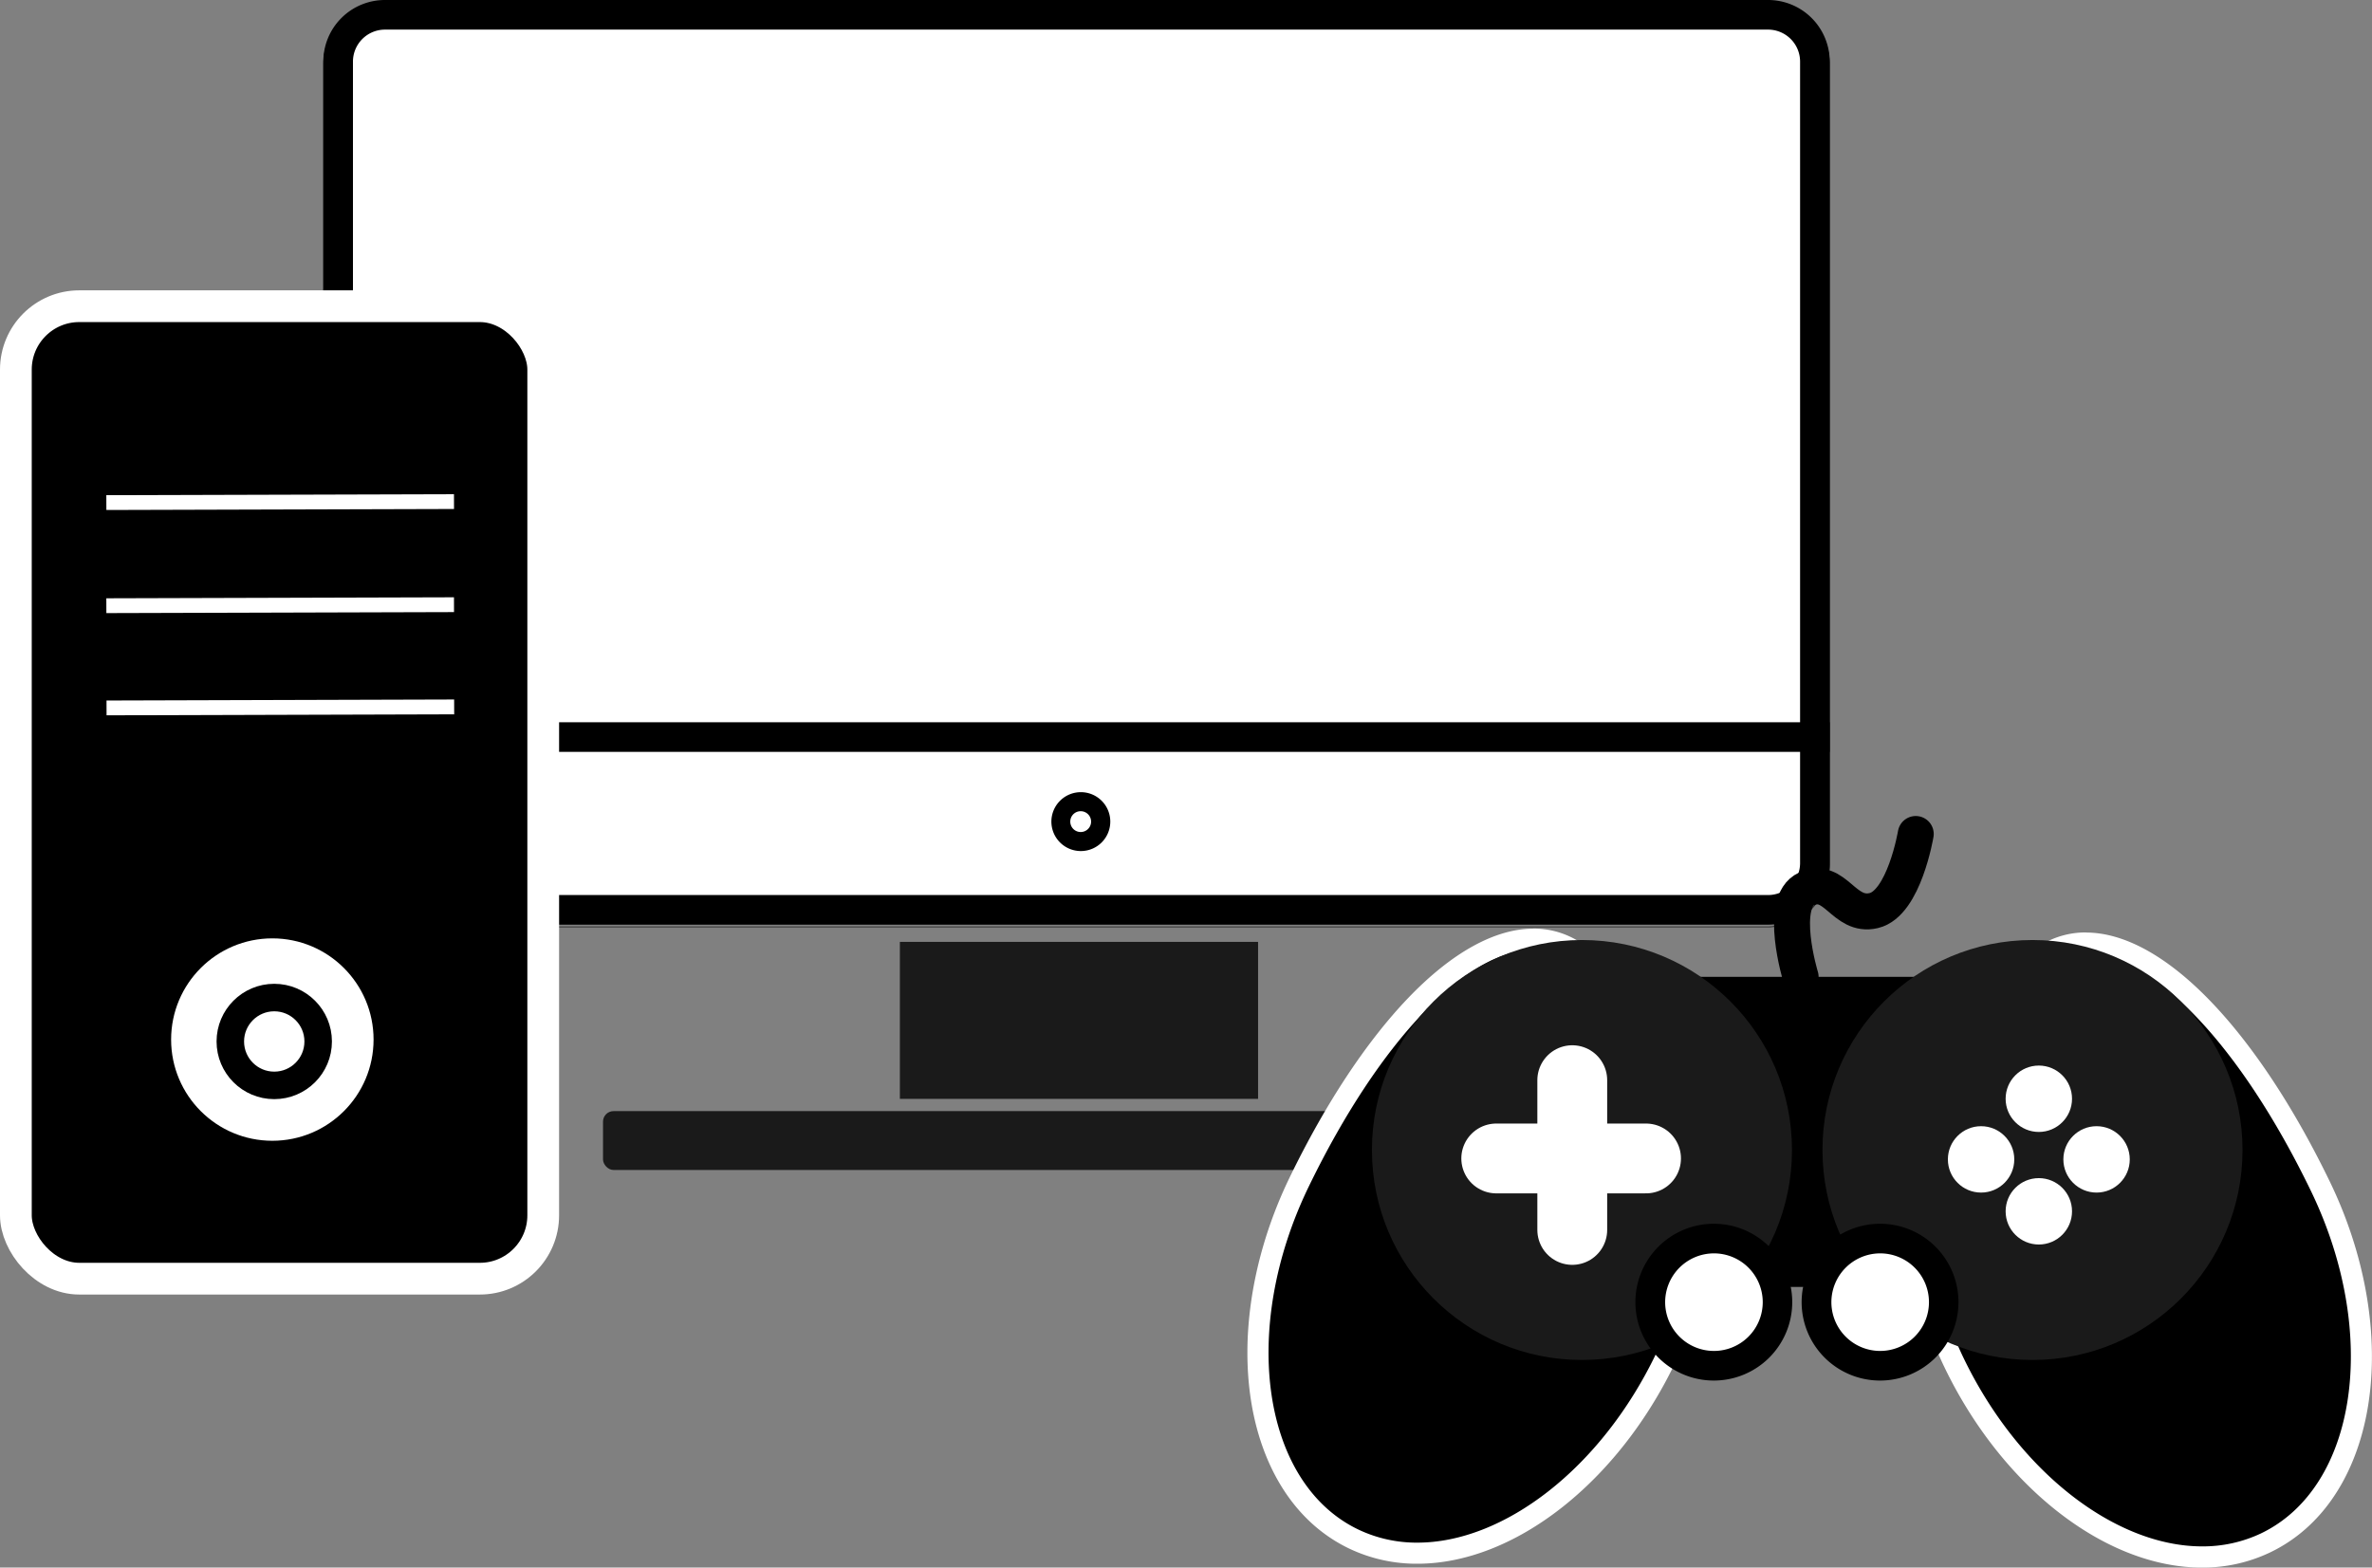 <svg id="Слой_1" data-name="Слой 1" xmlns="http://www.w3.org/2000/svg" viewBox="0 0 1121.02 741"><rect x="0" y="0" width="1121.02" height="741" fill="#808080" stroke="none"/><defs><style>.cls-1{fill:#1a1a1a;}.cls-2{fill:#fff;}.cls-3{fill:#29abe2;stroke-width:14px;}.cls-3,.cls-6,.cls-8{stroke:#000;}.cls-3,.cls-4,.cls-5,.cls-6,.cls-7,.cls-8{stroke-miterlimit:10;}.cls-4,.cls-5,.cls-7{stroke:#fff;}.cls-4{stroke-width:15px;}.cls-5,.cls-6,.cls-7,.cls-8{fill:none;}.cls-5{stroke-width:7px;}.cls-6{stroke-width:13px;}.cls-7,.cls-8{stroke-linecap:round;}.cls-7{stroke-width:33px;}.cls-8{stroke-width:17px;}</style></defs><rect class="cls-1" x="425.29" y="445.24" width="169.28" height="74.21"/><rect class="cls-2" x="159.81" y="7" width="697.92" height="423.12" rx="22.11"/><path d="M1184.89,190A15.13,15.13,0,0,1,1200,205.11V584a15.12,15.12,0,0,1-15.11,15.1H531.19A15.12,15.12,0,0,1,516.08,584V205.11A15.13,15.13,0,0,1,531.19,190h653.7m0-14H531.19a29.11,29.11,0,0,0-29.11,29.11V584a29.1,29.1,0,0,0,29.11,29.1h653.7A29.1,29.1,0,0,0,1214,584V205.11A29.11,29.11,0,0,0,1184.89,176Z" transform="translate(-349.27 -176)"/><line class="cls-3" x1="152.23" y1="348.42" x2="864.73" y2="348.42"/><path d="M1184.89,177.41a28.88,28.88,0,0,1,28.86,28.86V585.18A28.88,28.88,0,0,1,1184.89,614H531.19a28.88,28.88,0,0,1-28.86-28.85V206.27a28.88,28.88,0,0,1,28.86-28.86h653.7m0-.25H531.19a29.11,29.11,0,0,0-29.11,29.11V585.18a29.1,29.1,0,0,0,29.11,29.1h653.7a29.1,29.1,0,0,0,29.11-29.1V206.27a29.11,29.11,0,0,0-29.11-29.11Z" transform="translate(-349.27 -176)"/><path d="M860,559.47a4.92,4.92,0,1,1-4.91,4.91,4.91,4.91,0,0,1,4.91-4.91m0-9A13.92,13.92,0,1,0,874,564.38,13.91,13.91,0,0,0,860,550.47Z" transform="translate(-349.27 -176)"/><rect class="cls-1" x="284.99" y="525.24" width="449.88" height="27.83" rx="4.98"/><rect class="cls-4" x="7.5" y="144.75" width="249.23" height="459.7" rx="29.96"/><circle class="cls-2" cx="128.71" cy="491.42" r="47.84"/><line class="cls-5" x1="50.35" y1="334.64" x2="214.64" y2="334.16"/><line class="cls-5" x1="50.26" y1="286.32" x2="214.56" y2="285.85"/><line class="cls-5" x1="50.26" y1="237.58" x2="214.56" y2="237.11"/><circle class="cls-6" cx="129.61" cy="492.32" r="20.76"/><path d="M1019.13,910.24a69,69,0,0,1-30-6.65c-17.72-8.47-31.06-24.31-38.6-45.82-12.3-35.11-7.56-81,12.69-122.84C997.54,664.06,1040,620,1073.91,620c11.9,0,28.37,5.5,39.23,31.7,3.34,8.06,7.16,16.06,11.21,24.53,18.73,39.15,40,83.52,12.24,141.51C1110.18,873.08,1063,910.24,1019.13,910.24Z" transform="translate(-349.27 -176)"/><path class="cls-2" d="M1073.91,625c14.38,0,26.51,9.07,34.61,28.62,19.26,46.47,55.94,94.2,23.56,162-26.14,54.71-72.26,89.61-112.95,89.61a64,64,0,0,1-27.85-6.17c-45.39-21.68-56.3-94.37-23.56-162C1001.64,667.06,1043,625,1073.91,625m0-10h0c-18.15,0-38.62,11.36-59.2,32.85-19.72,20.6-39.08,49.94-56,84.86-20.82,43-25.64,90.34-12.91,126.68,8,22.79,22.22,39.62,41.16,48.67a74.11,74.11,0,0,0,32.16,7.14c45.73,0,94.75-38.3,122-95.3,12.86-26.93,16.69-53.41,11.71-81-4.29-23.75-14.29-44.65-24-64.87-4-8.4-7.82-16.34-11.11-24.28-4.61-11.11-10.64-19.72-17.92-25.59a40.36,40.36,0,0,0-25.93-9.2Z" transform="translate(-349.27 -176)"/><path d="M1390,912c-43.84,0-91-37.16-117.46-92.46-27.71-58-6.48-102.36,12.24-141.5,4-8.47,7.87-16.47,11.21-24.53,10.87-26.2,27.33-31.7,39.23-31.7,34,0,76.37,44,110.69,114.88,20.25,41.81,25,87.74,12.69,122.85-7.53,21.51-20.88,37.35-38.59,45.81a69.09,69.09,0,0,1-30,6.65Z" transform="translate(-349.27 -176)"/><path class="cls-2" d="M1335.18,626.81c30.94,0,72.27,42,106.19,112.06,32.74,67.6,21.83,140.29-23.56,162A64.14,64.14,0,0,1,1390,907c-40.69,0-86.82-34.89-113-89.61-32.37-67.77,4.3-115.5,23.56-162,8.11-19.54,20.24-28.61,34.61-28.61m0-10a40.35,40.35,0,0,0-25.93,9.19c-7.28,5.87-13.31,14.48-17.91,25.59-3.3,7.94-7.09,15.88-11.11,24.29-9.67,20.21-19.67,41.12-24,64.87-5,27.54-1.15,54,11.72,81,27.23,57,76.25,95.3,122,95.3a73.89,73.89,0,0,0,32.15-7.14c18.94-9.05,33.17-25.88,41.16-48.67,12.74-36.34,7.91-83.69-12.91-126.68-16.91-34.92-36.27-64.26-56-84.86-20.57-21.49-41-32.84-59.2-32.84Z" transform="translate(-349.27 -176)"/><rect x="744.7" y="461.77" width="213.44" height="146.58"/><circle class="cls-1" cx="747.64" cy="543.62" r="99.26"/><circle class="cls-1" cx="960.57" cy="543.62" r="99.26"/><line class="cls-7" x1="743.06" y1="510.61" x2="743.06" y2="581.41"/><line class="cls-7" x1="777.93" y1="547.62" x2="707.13" y2="547.62"/><circle class="cls-2" cx="963.56" cy="519.4" r="15.69"/><circle class="cls-2" cx="963.56" cy="572.61" r="15.69"/><circle class="cls-2" cx="936.27" cy="548.06" r="15.69"/><circle class="cls-2" cx="990.85" cy="548.06" r="15.69"/><path class="cls-8" d="M1200.25,637.77s-10.82-35.43,2.84-41.57,17.42,13.66,31.76,10.24,19.81-36.2,19.81-36.2" transform="translate(-349.27 -176)"/><path class="cls-2" d="M1159.23,821.6a30.06,30.06,0,1,1,30.06-30.05A30.08,30.08,0,0,1,1159.23,821.6Z" transform="translate(-349.27 -176)"/><path d="M1159.23,768.49a23.06,23.06,0,1,1-23,23.06,23.09,23.09,0,0,1,23-23.06m0-14a37.06,37.06,0,1,0,37.06,37.06,37.05,37.05,0,0,0-37.06-37.06Z" transform="translate(-349.27 -176)"/><path class="cls-2" d="M1237.79,821.6a30.06,30.06,0,1,1,30.06-30.05A30.08,30.08,0,0,1,1237.79,821.6Z" transform="translate(-349.27 -176)"/><path d="M1237.79,768.49a23.06,23.06,0,1,1-23,23.06,23.09,23.09,0,0,1,23-23.06m0-14a37.06,37.06,0,1,0,37.06,37.06,37.05,37.05,0,0,0-37.06-37.06Z" transform="translate(-349.27 -176)"/></svg>